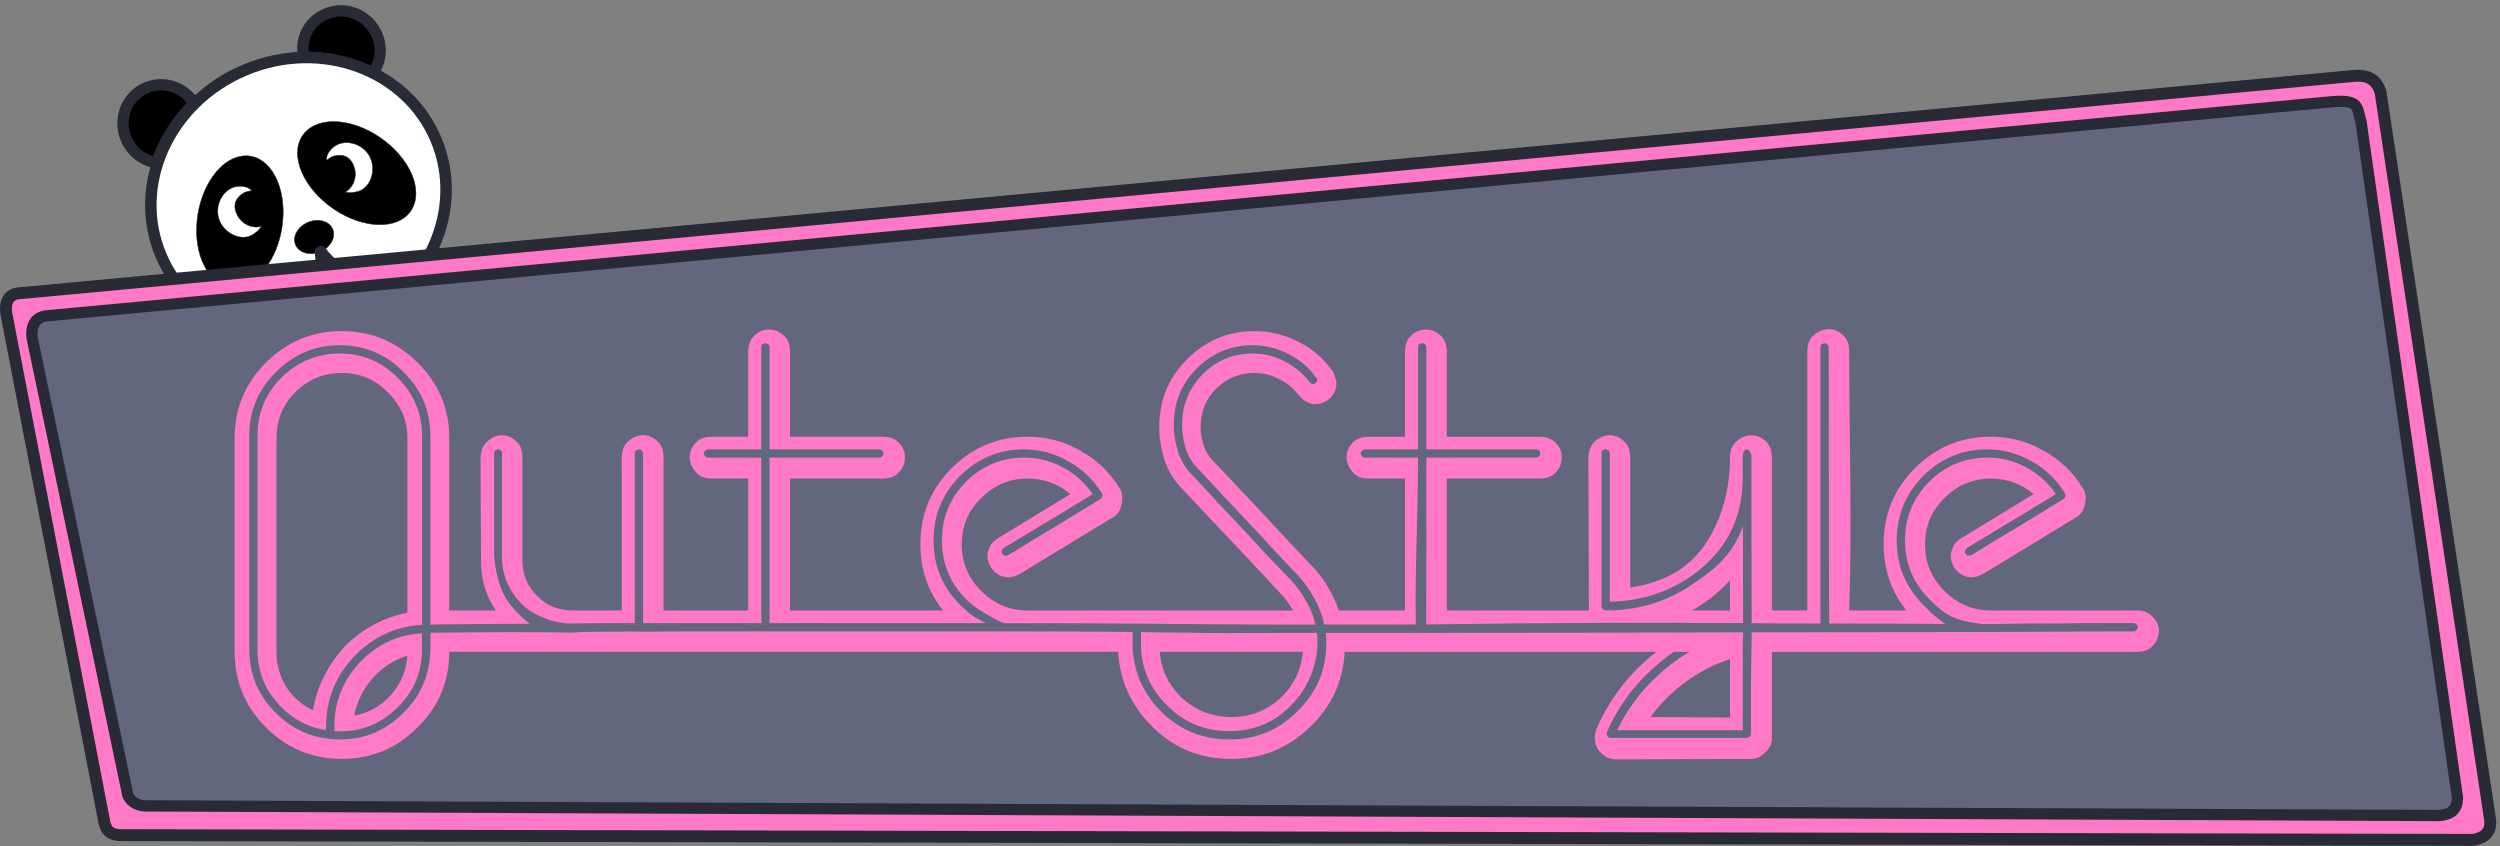 <?xml version="1.0" encoding="UTF-8" standalone="no"?>
<svg
   xmlns:dc="http://purl.org/dc/elements/1.1/"
   xmlns:cc="http://creativecommons.org/ns#"
   xmlns:rdf="http://www.w3.org/1999/02/22-rdf-syntax-ns#"
   xmlns:svg="http://www.w3.org/2000/svg"
   xmlns="http://www.w3.org/2000/svg"
   xmlns:sodipodi="http://sodipodi.sourceforge.net/DTD/sodipodi-0.dtd"
   xmlns:inkscape="http://www.inkscape.org/namespaces/inkscape"
   id="svg8"
   version="1.1"
   viewBox="0 0 156.369 52.917"
   height="200"
   width="591"
   sodipodi:docname="banner_qute_style.svg"
   inkscape:version="0.92.4 (5da689c313, 2019-01-14)">
  <rect x="0" y="0" width="156.369" height="52.917" fill="#808080" stroke="none"/>
  <sodipodi:namedview
     pagecolor="#ffffff"
     bordercolor="#666666"
     borderopacity="1"
     objecttolerance="10"
     gridtolerance="10"
     guidetolerance="10"
     inkscape:pageopacity="0"
     inkscape:pageshadow="2"
     inkscape:window-width="3840"
     inkscape:window-height="2066"
     id="namedview935"
     showgrid="false"
     inkscape:zoom="3.4517766"
     inkscape:cx="168.71365"
     inkscape:cy="106.97796"
     inkscape:window-x="2869"
     inkscape:window-y="-11"
     inkscape:window-maximized="1"
     inkscape:current-layer="layer1" />
  <defs
     id="defs2" />
  <g
     transform="translate(0,-244.083)"
     id="layer1">
    <g
       transform="matrix(1.024,0,0,1.024,-17.451,180.35)"
       id="layer1-9">
      <g
         id="g200230"
         transform="matrix(0.713,0,0,0.713,15.936,27.464)">
        <path
           inkscape:connector-curvature="0"
           d="m 29.501,49.956 c -1.49,0.628 -2.296,2.135 -1.904,3.738 2.073,-0.046 4.094,0.459 5.887,1.331 0.69,-0.948 0.829,-2.148 0.367,-3.245 -0.722,-1.715 -2.67,-2.531 -4.349,-1.824 z"
           style="fill:#000000;fill-opacity:1;stroke:#282a36;stroke-width:0.969;stroke-linecap:round;stroke-linejoin:round;stroke-miterlimit:4;stroke-dasharray:none;stroke-opacity:1"
           id="path2613"
           sodipodi:nodetypes="ccccc" />
        <ellipse
           ry="11.833"
           rx="12.783"
           cy="71.06"
           cx="-0.505"
           id="path2609-2"
           style="fill:#ffffff;stroke:#282a36;stroke-width:0.982;stroke-linecap:round;stroke-linejoin:round;stroke-miterlimit:4;stroke-dasharray:none;stroke-opacity:1;fill-opacity:1"
           transform="rotate(-22.842)" />
        <path
           inkscape:connector-curvature="0"
           d="m 14.09,56.286 c 1.49,-0.628 3.225,-0.06 4.098,1.34 -1.481,1.451 -2.585,3.198 -3.214,5.09 -1.16,-0.169 -2.156,-0.946 -2.618,-2.043 -0.722,-1.715 0.054,-3.678 1.733,-4.386 z"
           style="fill:#000000;fill-opacity:1;stroke:#282a36;stroke-width:0.969;stroke-linecap:round;stroke-linejoin:round;stroke-miterlimit:4;stroke-dasharray:none;stroke-opacity:1"
           id="path2613-54"
           sodipodi:nodetypes="ccccc" />
        <path
           inkscape:connector-curvature="0"
           d="m 28.81,59.394 c 1.602,-0.553 3.887,0.035 5.737,1.477 2.459,1.915 3.362,4.693 2.017,6.204 -1.345,1.511 -4.429,1.183 -6.888,-0.733 -2.459,-1.915 -3.362,-4.693 -2.017,-6.204 0.295,-0.331 0.685,-0.583 1.151,-0.744 z m 1.759,1.72 c -0.581,0.226 -1.114,0.86 -1.035,1.374 0.091,-0.045 0.426,-0.294 0.524,-0.323 0.926,-0.268 1.582,0.06 1.86,0.996 0.236,0.795 -0.09,1.686 -0.806,2.08 0.267,0.028 0.582,0.064 0.839,-0.01 1.176,-0.13 1.77,-1.526 1.429,-2.667 -0.332,-1.119 -1.587,-1.811 -2.694,-1.491 l -8.17e-4,-6e-5 c -0.039,0.011 -0.078,0.025 -0.117,0.04 z"
           style="fill:#000000;fill-opacity:1;stroke:#282a36;stroke-width:0.04;stroke-linecap:round;stroke-linejoin:round;stroke-miterlimit:4;stroke-dasharray:none;stroke-opacity:1"
           id="path2613-5-8"
           sodipodi:nodetypes="ccccccccccccccccc" />
        <ellipse
           ry="1.362"
           rx="1.727"
           cy="74.707"
           cx="-0.584"
           id="path2738"
           style="fill:#000000;fill-opacity:1;stroke:#282a36;stroke-width:0.048;stroke-linecap:round;stroke-linejoin:round;stroke-miterlimit:4;stroke-dasharray:none;stroke-opacity:1"
           transform="rotate(-22.842)" />
        <path
           inkscape:connector-curvature="0"
           id="path2740"
           d="m 28.941,70.325 c 0.479,2.922 -0.997,3.958 -2.531,4.939"
           style="fill:none;stroke:#282a36;stroke-width:0.886;stroke-linecap:round;stroke-linejoin:miter;stroke-miterlimit:4;stroke-dasharray:none;stroke-opacity:1"
           sodipodi:nodetypes="cc" />
        <path
           inkscape:connector-curvature="0"
           id="path2742"
           d="m 29.065,70.272 c 1.756,2.384 3.529,2.051 5.302,1.64"
           style="fill:none;stroke:#282a36;stroke-width:0.886;stroke-linecap:round;stroke-linejoin:miter;stroke-miterlimit:4;stroke-dasharray:none;stroke-opacity:1"
           sodipodi:nodetypes="cc" />
      </g>
      <g
         inkscape:groupmode="layer"
         id="layer2"
         inkscape:label="Layer 1" />
    </g>
    <path
       transform="matrix(0.73,0,0,0.73,-1.131,208.476)"
       inkscape:connector-curvature="0"
       d="m 21.394,62.43 c -1.515,0.76 -2.69,2.805 -2.952,5.137 -0.347,3.098 1.009,5.684 3.03,5.777 2.021,0.093 3.94,-2.343 4.288,-5.441 0.347,-3.098 -1.009,-5.684 -3.03,-5.777 -0.443,-0.02 -0.895,0.083 -1.336,0.304 z m 0.002,2.46 c 0.567,-0.258 1.394,-0.196 1.706,0.22 -0.096,0.034 -0.508,0.099 -0.597,0.149 -0.839,0.475 -1.062,1.174 -0.586,2.027 0.404,0.724 1.269,1.114 2.052,0.877 -0.166,0.211 -0.361,0.461 -0.593,0.593 -0.914,0.751 -2.328,0.2 -2.907,-0.841 -0.569,-1.019 -0.187,-2.4 0.815,-2.969 l 5.29e-4,-6.27e-4 c 0.035,-0.02 0.072,-0.039 0.11,-0.056 z"
       style="fill:#000000;fill-opacity:1;stroke:#282a36;stroke-width:0.04;stroke-linecap:round;stroke-linejoin:round;stroke-miterlimit:4;stroke-dasharray:none;stroke-opacity:1"
       id="path2613-5"
       sodipodi:nodetypes="ccccccccccccccccc" />
    <path
       transform="matrix(1.024,0,0,1.024,-17.451,180.35)"
       style="fill:#ff79c6;fill-opacity:1;fill-rule:nonzero;stroke:#282a36;stroke-width:0.727;stroke-linecap:round;stroke-linejoin:round;stroke-miterlimit:4;stroke-dasharray:none;stroke-opacity:1"
       d="M 18.209,80.154 160.899,66.869 c 0.739,-0.043 1.315,0.185 1.554,1.021 l 6.687,44.405 c 0.094,0.707 -0.279,1.14 -1.075,1.247 L 24.327,113.251 c -0.654,-0.06 -0.785,-0.34 -0.901,-0.733 l -6.005,-31.161 c -0.087,-0.695 0.174,-1.171 0.788,-1.204 z"
       id="path149903-3" />
    <path
       transform="matrix(1.024,0,0,1.024,-17.451,180.35)"
       style="fill:#63677d;fill-opacity:1;fill-rule:nonzero;stroke:#282a36;stroke-width:0.687;stroke-linecap:round;stroke-linejoin:round;stroke-miterlimit:4;stroke-dasharray:none;stroke-opacity:1"
       d="M 20.069,81.515 159.506,68.452 c 1.702,-0.135 1.485,0.343 1.754,1.24 l 5.893,41.308 c -0.041,0.734 -0.399,0.984 -1.123,1.052 L 25.875,111.464 c -0.496,-0.019 -0.99,-0.323 -1.059,-0.816 l -5.821,-27.808 c -0.077,-0.975 0.412,-1.312 1.074,-1.326 z"
       id="path149903" />
    <path
       transform="matrix(1.024,0,0,1.024,-17.451,180.35)"
       id="path91972-8-6"
       style="font-size:19.756px;line-height:1.25;font-family:LostWages;-inkscape-font-specification:'LostWages, Normal';fill:#ff79c6;fill-opacity:1;stroke-width:0.028"
       d="m 128.742,82.345 c -0.317,0 -0.614,0.119 -0.892,0.356 -0.277,0.218 -0.412,0.555 -0.416,1.011 v 15.815 h -1.739 -0.426 v -9.334 c 0,-0.456 -0.129,-0.793 -0.387,-1.011 -0.258,-0.238 -0.545,-0.357 -0.862,-0.357 -0.317,0 -0.614,0.119 -0.892,0.357 -0.277,0.218 -0.416,0.555 -0.416,1.011 0,1.962 -0.485,3.696 -1.456,5.202 -0.971,1.506 -2.517,2.418 -4.638,2.735 v -7.937 c 0,-0.456 -0.129,-0.793 -0.386,-1.011 -0.258,-0.238 -0.545,-0.357 -0.862,-0.357 -0.317,0 -0.614,0.119 -0.891,0.357 -0.258,0.218 -0.397,0.555 -0.416,1.011 l 0.03,9.304 c 0,0.01 0.003,0.02 0.003,0.03 h -8.498 -0.182 V 91.471 h 5.648 c 0.456,0 0.793,-0.129 1.011,-0.387 0.238,-0.258 0.357,-0.545 0.357,-0.862 0.02,-0.337 -0.089,-0.634 -0.327,-0.892 -0.238,-0.277 -0.585,-0.416 -1.04,-0.416 h -5.649 v -5.172 c 0,-0.456 -0.129,-0.793 -0.386,-1.011 -0.258,-0.238 -0.545,-0.357 -0.862,-0.357 -0.317,-0.02 -0.614,0.089 -0.891,0.327 -0.277,0.238 -0.416,0.585 -0.416,1.041 v 5.172 h -2.2 c -0.456,0 -0.793,0.129 -1.011,0.387 -0.238,0.258 -0.357,0.545 -0.357,0.862 0,0.317 0.119,0.614 0.357,0.892 0.218,0.277 0.545,0.416 0.981,0.416 h 2.23 v 8.056 h -0.651 -1.992 -1.397 c -0.178,-0.515 -0.406,-1.001 -0.684,-1.457 -0.277,-0.476 -0.604,-0.902 -0.981,-1.278 -0.495,-0.535 -1.001,-1.07 -1.516,-1.605 -0.495,-0.535 -1.001,-1.08 -1.516,-1.635 -0.495,-0.535 -1.001,-1.07 -1.516,-1.605 -0.495,-0.535 -1.001,-1.07 -1.516,-1.605 -0.198,-0.218 -0.357,-0.466 -0.476,-0.743 -0.099,-0.277 -0.169,-0.555 -0.208,-0.833 -0.02,-0.079 -0.03,-0.149 -0.03,-0.208 v -0.238 c 0,-0.931 0.317,-1.714 0.952,-2.348 0.654,-0.634 1.437,-0.952 2.348,-0.952 0.515,0 1.001,0.119 1.456,0.357 0.476,0.218 0.872,0.535 1.189,0.951 0.119,0.139 0.238,0.258 0.357,0.357 0.119,0.079 0.238,0.139 0.357,0.179 0.059,0.02 0.119,0.04 0.178,0.059 h 0.178 c 0.337,0 0.634,-0.119 0.892,-0.357 0.258,-0.258 0.386,-0.555 0.386,-0.892 0,-0.139 -0.029,-0.278 -0.089,-0.416 -0.04,-0.159 -0.109,-0.307 -0.208,-0.446 -0.555,-0.753 -1.249,-1.328 -2.081,-1.724 -0.813,-0.416 -1.684,-0.624 -2.616,-0.624 -1.605,0 -2.983,0.575 -4.132,1.724 -1.13,1.13 -1.695,2.507 -1.695,4.132 0,0.674 0.109,1.348 0.327,2.021 0.218,0.654 0.575,1.239 1.07,1.754 1.011,1.07 2.022,2.14 3.032,3.211 1.011,1.07 2.021,2.15 3.032,3.24 0.139,0.139 0.268,0.297 0.387,0.476 0.119,0.159 0.228,0.327 0.327,0.505 H 91.327 89.249 79.953 79.8 c -1.09,0 -2.031,-0.397 -2.824,-1.189 -0.793,-0.793 -1.189,-1.744 -1.189,-2.854 0,-1.11 0.397,-2.051 1.189,-2.824 0.793,-0.793 1.734,-1.189 2.824,-1.189 0.495,0 0.961,0.079 1.397,0.238 0.456,0.159 0.862,0.396 1.219,0.713 l -4.341,2.646 c -0.178,0.099 -0.327,0.218 -0.446,0.357 -0.099,0.139 -0.169,0.287 -0.208,0.446 -0.02,0.04 -0.04,0.089 -0.059,0.149 v 0.178 c 0,0.337 0.119,0.634 0.357,0.891 0.238,0.258 0.535,0.397 0.891,0.416 0.119,0 0.238,-0.02 0.357,-0.059 0.139,-0.04 0.277,-0.099 0.416,-0.178 l 5.619,-3.419 c 0.198,-0.099 0.347,-0.258 0.446,-0.476 0.099,-0.218 0.149,-0.446 0.149,-0.684 0,-0.099 -0.01,-0.198 -0.029,-0.297 -0.02,-0.119 -0.06,-0.218 -0.119,-0.297 -0.595,-0.991 -1.397,-1.764 -2.408,-2.319 -0.991,-0.575 -2.071,-0.862 -3.24,-0.862 -1.803,0 -3.349,0.644 -4.638,1.932 -1.268,1.268 -1.902,2.814 -1.902,4.638 0,1.535 0.464,2.881 1.383,4.043 h -8.749 -0.598 v -8.056 h 5.649 c 0.456,0 0.793,-0.129 1.011,-0.387 0.238,-0.258 0.357,-0.545 0.357,-0.862 0.02,-0.337 -0.089,-0.634 -0.327,-0.892 -0.238,-0.277 -0.585,-0.416 -1.04,-0.416 h -5.649 v -5.172 c 0,-0.456 -0.129,-0.793 -0.386,-1.011 -0.258,-0.238 -0.545,-0.357 -0.862,-0.357 -0.317,-0.02 -0.614,0.089 -0.892,0.327 -0.277,0.238 -0.402,0.585 -0.416,1.041 v 5.172 h -2.2 c -0.456,0 -0.793,0.129 -1.011,0.387 -0.238,0.258 -0.356,0.545 -0.356,0.862 0,0.317 0.119,0.614 0.356,0.892 0.218,0.277 0.545,0.416 0.981,0.416 h 2.23 v 8.056 h -5.169 v -9.335 c 0,-0.456 -0.129,-0.793 -0.386,-1.011 -0.258,-0.238 -0.545,-0.357 -0.862,-0.357 -0.317,0 -0.614,0.119 -0.891,0.357 -0.277,0.218 -0.408,0.555 -0.416,1.011 v 9.335 H 52.015 51.982 c -0.832,0 -1.546,-0.297 -2.14,-0.892 -0.595,-0.614 -0.892,-1.328 -0.892,-2.14 v -6.303 c 0,-0.456 -0.129,-0.793 -0.387,-1.011 -0.258,-0.238 -0.545,-0.357 -0.862,-0.357 -0.317,0 -0.604,0.119 -0.862,0.357 -0.277,0.218 -0.426,0.555 -0.446,1.011 l 0.03,6.303 c 0,1.131 0.301,2.141 0.899,3.032 h -3.457 c 0.037,0.161 0.051,0.195 0.064,0.356 0.003,0.031 0.007,0.062 7.84e-4,0.092 -0.021,0.1 -0.045,0.061 -0.13,0.09 -0.005,0.002 0.011,0.004 0.016,0.006 0.003,7.2e-4 0.01,-0.001 0.01,0.002 1.88e-4,0.008 -0.007,0.015 -0.01,0.022 -0.004,0.011 -0.008,0.021 -0.01,0.032 -0.002,0.006 -0.004,0.03 0.002,0.021 0.002,0.014 0.007,0.028 0.007,0.042 9.27e-4,0.038 -0.006,0.062 -0.011,0.098 -0.005,0.032 -0.011,0.064 -0.014,0.096 2.043,-0.032 3.808,-0.037 5.424,-0.042 -1.89e-4,-3.8e-4 -3.78e-4,-7.1e-4 -3.78e-4,-0.001 2.5e-5,-1.9e-4 0.193,-0.007 0.193,-0.007 -0.386,-0.263 -0.763,-0.636 -0.924,-0.849 -0.863,-0.889 -1.126,-2.003 -1.257,-3.257 v -1.546 -1.605 -1.546 -1.576 c 0,-0.099 0.03,-0.168 0.089,-0.208 0.04,-0.04 0.208,-0.059 0.149,-0.059 h 0.03 0.029 c 0.059,0.02 0.109,0.049 0.149,0.089 0.02,0.04 0.038,0.1 0.03,0.178 v 1.576 1.546 1.605 1.546 c 0,1.11 0.396,2.071 1.189,2.883 0.683,0.687 1.714,1.09 2.739,1.212 0.699,-0.002 1.452,-0.023 2.166,-0.023 h 2.021 v -5.172 -5.173 c 0,-0.099 0.02,-0.168 0.06,-0.208 0.059,-0.04 0.237,-0.059 0.178,-0.059 h 0.03 0.029 c 0.059,0.02 0.109,0.049 0.149,0.089 0.04,0.04 0.062,0.1 0.059,0.179 v 5.173 5.172 h 4.668 1.671 c 0.37,9e-5 0.615,-1.8e-4 0.886,0 5.7e-5,-0.004 0.004,-0.006 0.006,-0.01 -0.002,-0.276 -0.004,-0.57 -0.01,-0.762 v -9.335 h -3.211 c -0.099,0 -0.168,-0.02 -0.208,-0.059 -0.04,-0.059 -0.069,-0.119 -0.089,-0.178 v -0.03 -0.029 c 0.02,-0.059 0.059,-0.109 0.119,-0.149 0.04,-0.04 0.089,-0.059 0.149,-0.059 h 3.241 V 83.474 c 0,-0.099 0.02,-0.169 0.059,-0.208 0.059,-0.04 0.238,-0.059 0.178,-0.059 h 3.77e-4 0.029 0.03 c 0.059,0.02 0.109,0.049 0.149,0.089 0.04,0.04 0.061,0.099 0.059,0.178 v 6.213 h 6.689 c 0.099,0 0.169,0.03 0.208,0.09 0.04,0.04 0.059,0.089 0.059,0.149 v 0.03 0.029 c -0.02,0.059 -0.05,0.109 -0.089,0.149 -0.04,0.04 -0.099,0.059 -0.178,0.059 h -6.689 v 9.323 c -0.007,0.324 -0.008,0.453 -0.011,0.784 l 1.649,7.1e-4 c 0.606,-0.014 1.171,-0.019 1.802,0 h 7.533 c 1.077,0.006 1.457,0.001 2.248,-0.003 -0.019,-0.009 -0.037,-0.015 -0.056,-0.024 -0.425,-0.196 -0.868,-0.465 -1.18,-0.769 -0.124,-0.105 -0.246,-0.215 -0.364,-0.334 -1.07,-1.09 -1.605,-2.398 -1.605,-3.924 0,-1.526 0.535,-2.834 1.605,-3.924 1.09,-1.09 2.398,-1.635 3.924,-1.635 0.971,0 1.882,0.248 2.735,0.743 0.852,0.476 1.526,1.13 2.022,1.962 0.02,0.02 0.049,0.056 0.03,0.059 v 0.029 0.06 c -0.02,0.04 -0.04,0.079 -0.059,0.119 0,0.02 -0.02,0.04 -0.06,0.06 -0.931,0.575 -1.873,1.149 -2.824,1.724 -0.931,0.555 -1.863,1.12 -2.794,1.695 -0.02,0 -0.04,0.01 -0.06,0.03 h -0.059 -0.03 c -0.079,0.02 -0.139,0.01 -0.178,-0.03 -0.04,-0.059 -0.069,-0.119 -0.089,-0.178 v -0.03 c 0,-0.02 0.01,-0.04 0.03,-0.059 0,-0.04 0.01,-0.069 0.03,-0.089 0.04,-0.04 0.069,-0.069 0.089,-0.089 0.456,-0.277 0.902,-0.545 1.338,-0.803 0.456,-0.277 0.911,-0.555 1.367,-0.832 0.456,-0.258 0.902,-0.526 1.338,-0.803 0.456,-0.277 0.912,-0.555 1.367,-0.832 -0.476,-0.694 -1.08,-1.239 -1.813,-1.635 -0.733,-0.396 -1.526,-0.594 -2.378,-0.594 -1.387,0 -2.577,0.496 -3.567,1.487 -0.971,0.991 -1.456,2.18 -1.456,3.567 0,1.387 0.485,2.577 1.456,3.567 0.278,0.278 0.574,0.513 0.884,0.713 0.464,0.247 1.039,0.675 1.552,0.783 5.599,-0.033 11.61,0.072 16.195,0.079 h 2.735 C 97.272,99.873 97.084,99.398 96.827,98.962 96.569,98.506 96.272,98.09 95.935,97.713 95.419,97.178 94.904,96.643 94.389,96.108 93.894,95.553 93.388,95.008 92.873,94.473 92.377,93.938 91.872,93.403 91.356,92.867 c -0.495,-0.555 -1.001,-1.1 -1.516,-1.635 -0.357,-0.377 -0.624,-0.803 -0.803,-1.278 -0.159,-0.495 -0.258,-0.991 -0.297,-1.486 v -0.119 -0.178 c 0,-1.348 0.466,-2.487 1.397,-3.419 0.951,-0.951 2.091,-1.427 3.419,-1.427 0.753,0 1.476,0.178 2.17,0.535 0.694,0.337 1.259,0.813 1.695,1.427 0.02,0.02 0.03,0.04 0.03,0.059 h 0.029 v 0.03 0.03 c 0.02,0 0.03,0.01 0.03,0.03 0,0.059 -0.03,0.119 -0.089,0.178 -0.04,0.04 -0.089,0.069 -0.149,0.089 -0.04,0 -0.079,-0.01 -0.119,-0.029 -0.04,-0.02 -0.079,-0.05 -0.119,-0.09 -0.416,-0.555 -0.931,-0.981 -1.546,-1.278 -0.595,-0.317 -1.239,-0.476 -1.932,-0.476 -1.189,0 -2.21,0.426 -3.062,1.278 -0.832,0.852 -1.249,1.873 -1.249,3.062 v 0.149 0.119 c 0.04,0.456 0.129,0.901 0.268,1.337 0.159,0.416 0.396,0.783 0.713,1.1 0.515,0.535 1.021,1.08 1.516,1.635 0.515,0.535 1.02,1.07 1.516,1.605 0.515,0.535 1.021,1.08 1.516,1.635 0.515,0.535 1.021,1.07 1.516,1.605 0.396,0.416 0.733,0.882 1.011,1.397 0.297,0.515 0.506,1.06 0.625,1.635 h 1.575 2.2 1.111 c 0.287,-0.005 0.423,-0.004 0.711,-0.007 -0.068,-3.034 0.138,-6.933 0.138,-10.19 h -3.21 c -0.099,0 -0.169,-0.02 -0.208,-0.059 -0.04,-0.059 -0.069,-0.119 -0.089,-0.178 v -0.03 -0.029 c 0.02,-0.059 0.06,-0.109 0.119,-0.149 0.04,-0.04 0.089,-0.059 0.149,-0.059 h 3.24 v -6.213 c 0,-0.099 0.02,-0.169 0.059,-0.208 0.059,-0.04 0.119,-0.059 0.179,-0.059 h 0.029 0.03 c 0.059,0.02 0.109,0.05 0.149,0.089 0.04,0.04 0.059,0.099 0.059,0.178 v 6.213 h 6.689 c 0.099,0 0.168,0.03 0.208,0.09 0.04,0.04 0.059,0.089 0.059,0.149 v 0.029 0.03 c -0.02,0.059 -0.049,0.109 -0.089,0.149 -0.04,0.04 -0.099,0.059 -0.178,0.059 h -6.689 c 0.006,4.18 0.002,7.173 -0.011,10.191 8.088,-0.121 13.681,-0.109 19.355,-0.084 -0.001,-2.21 -0.01,-3.981 -0.006,-5.931 -0.634,1.803 -1.732,2.662 -3.258,3.673 -1.506,0.991 -3.211,1.487 -5.113,1.487 -0.059,0 -0.119,-0.02 -0.178,-0.06 -0.04,-0.04 -0.069,-0.089 -0.089,-0.149 v -0.03 -0.03 -2.318 -2.349 -2.319 -2.318 c 0,-0.099 0.02,-0.169 0.059,-0.208 0.059,-0.04 0.129,-0.06 0.208,-0.06 0.059,0 0.109,0.02 0.149,0.06 0.059,0.04 0.089,0.109 0.089,0.208 v 9.037 c 2.2,-0.04 4.102,-0.753 5.708,-2.14 1.605,-1.407 2.408,-3.211 2.408,-5.41 v -1.308 c 0,-0.119 0.02,-0.218 0.059,-0.297 0.04,-0.099 0.099,-0.149 0.178,-0.149 0.099,0 0.168,0.05 0.208,0.149 0.059,0.079 0.09,0.188 0.09,0.327 10e-4,3.754 -0.001,7.167 0.012,10.138 1.624,0.028 2.858,0.019 4.208,0.022 0.004,-0.407 -5.7e-4,-0.579 -0.004,-0.904 V 83.474 c 0,-0.099 0.02,-0.169 0.059,-0.208 0.059,-0.04 0.238,-0.059 0.178,-0.059 h 0.03 0.03 c 0.059,0.02 0.109,0.05 0.149,0.089 0.04,0.04 0.059,0.099 0.059,0.178 0.018,13.452 0.011,15.313 0.026,16.847 h 7.1e-4 c -5.7e-4,10e-4 -0.001,0.002 -0.002,0.004 2.367,0.002 4.683,0.007 7.105,0.027 -0.004,-0.004 -0.008,-0.007 -0.013,-0.012 -0.807,-0.543 -0.939,-0.786 -1.359,-1.169 -1.07,-1.09 -1.605,-2.398 -1.605,-3.924 0,-1.526 0.535,-2.834 1.605,-3.924 1.09,-1.09 2.398,-1.635 3.924,-1.635 0.971,0 1.883,0.248 2.735,0.743 0.852,0.476 1.526,1.13 2.021,1.962 0.02,0.02 0.03,0.04 0.03,0.059 v 0.029 0.059 c -0.02,0.04 -0.04,0.079 -0.059,0.119 0,0.02 -0.02,0.04 -0.059,0.059 -0.931,0.575 -1.873,1.15 -2.824,1.724 -0.931,0.555 -1.863,1.12 -2.794,1.695 -0.02,0 -0.04,0.01 -0.059,0.029 h -0.059 -0.03 c -0.079,0.02 -0.139,0.01 -0.178,-0.029 -0.04,-0.059 -0.07,-0.119 -0.09,-0.178 v -0.03 c 0,-0.02 0.01,-0.04 0.03,-0.059 0,-0.04 0.01,-0.069 0.03,-0.089 0.04,-0.04 0.07,-0.069 0.09,-0.089 0.456,-0.277 0.902,-0.545 1.338,-0.803 0.456,-0.277 0.911,-0.555 1.367,-0.833 0.456,-0.258 0.902,-0.525 1.338,-0.803 0.456,-0.277 0.911,-0.555 1.367,-0.832 -0.476,-0.694 -1.08,-1.239 -1.813,-1.635 -0.733,-0.396 -1.526,-0.594 -2.378,-0.594 -1.387,0 -2.576,0.495 -3.567,1.486 -0.971,0.991 -1.457,2.18 -1.457,3.567 0,1.387 0.486,2.577 1.457,3.567 1.087,1.115 1.683,1.337 3.236,1.543 1.459,0.01 2.771,-0.057 4.33,-0.028 1.038,-0.009 1.496,-0.022 1.756,-0.029 h 1.647 1.511 c 0.099,0 0.169,0.03 0.208,0.09 0.04,0.04 0.118,0.142 0.059,0.149 v 0.03 0.029 c -0.02,0.059 -0.05,0.109 -0.089,0.149 -0.04,0.04 -0.099,0.06 -0.178,0.06 h -1.511 c -6.733,0.046 -15.356,0.056 -21.788,0.055 -0.019,1.115 -0.05,2.203 -0.049,3.096 v 3.121 c 0,0.059 -0.03,0.109 -0.089,0.149 -0.04,0.059 -0.099,0.089 -0.178,0.089 h -4.162 -4.132 c -0.079,0 -0.139,-0.03 -0.178,-0.089 -0.04,-0.04 -0.069,-0.099 -0.089,-0.178 v -0.03 h 0.03 v -0.059 c 0.733,-1.685 1.833,-3.121 3.3,-4.31 0.259,-0.214 0.527,-0.409 0.799,-0.594 h 0.945 c -0.448,0.261 -0.882,0.555 -1.298,0.892 -1.348,1.07 -2.388,2.368 -3.122,3.894 h 7.67 v -4.705 c -0.008,-0.356 0.021,-0.906 0.025,-1.247 h -3.8e-4 c -5.6e-4,-0.011 5.7e-4,-0.019 0.004,-0.026 -7.023,0.027 -14.04,0.029 -20.736,0.033 h -4.762 c 0.02,0.099 0.03,0.208 0.03,0.327 v 0.297 c 0.02,1.585 -0.555,2.963 -1.724,4.132 -1.149,1.169 -2.546,1.754 -4.191,1.754 -1.665,0 -3.072,-0.585 -4.222,-1.754 -0.995,-1.029 -1.547,-2.221 -1.666,-3.573 -0.047,-0.443 -0.019,-0.85 -0.019,-1.235 1.86e-4,-0.001 7.14e-4,-0.002 0.001,-0.004 -1.523,-0.009 -3.12,-0.033 -4.837,-0.033 -0.662,0.01 -1.053,-0.004 -1.642,0 v -7.1e-4 c -0.859,-0.004 -2.306,0.005 -3.782,0 h -8.379 c -0.732,0.004 -1.347,0.006 -1.895,0 h -1.69 c -0.387,-0.004 -0.674,-0.016 -1.362,3.7e-4 h -3.908 c -2.117,0.036 -5.169,-0.036 -6.81,0.073 -2.601,-0.052 -5.351,-0.025 -8.582,0.008 l -0.017,1.019 c -0.025,1.506 -0.545,2.794 -1.635,3.864 -1.07,1.09 -2.368,1.635 -3.894,1.635 -1.506,0 -2.804,-0.535 -3.894,-1.605 -1.09,-1.07 -1.635,-2.368 -1.635,-3.894 V 88.855 c 0,-1.526 0.545,-2.824 1.635,-3.894 1.09,-1.09 2.388,-1.635 3.894,-1.635 1.526,0 2.824,0.545 3.894,1.635 1.09,1.07 1.635,2.368 1.635,3.894 v 11.545 c 0.606,-0.02 0.712,-0.031 1.159,-0.113 V 89.003 c 0,-1.803 -0.644,-3.339 -1.932,-4.608 -1.288,-1.288 -2.834,-1.932 -4.638,-1.932 -1.803,0 -3.349,0.644 -4.637,1.932 -1.268,1.268 -1.903,2.804 -1.903,4.608 v 13.051 c 0,1.803 0.635,3.339 1.903,4.607 1.288,1.288 2.834,1.932 4.637,1.932 1.823,0 3.369,-0.644 4.638,-1.932 1.288,-1.268 1.932,-2.804 1.932,-4.607 h 7.535 13.879 14.06 5.386 c 0.087,1.7 0.74,3.188 1.974,4.459 1.328,1.387 2.973,2.081 4.935,2.081 1.843,0 3.429,-0.634 4.756,-1.902 1.348,-1.268 2.071,-2.814 2.17,-4.637 h 6.421 12.612 c -0.135,0.107 -0.27,0.213 -0.401,0.327 -1.447,1.229 -2.537,2.705 -3.27,4.429 -0.02,0.079 -0.039,0.158 -0.059,0.238 -0.02,0.099 -0.03,0.188 -0.03,0.268 0,0.337 0.119,0.634 0.357,0.892 0.238,0.258 0.535,0.396 0.892,0.416 l 8.294,-0.03 c 0.317,0 0.604,-0.129 0.862,-0.386 0.258,-0.238 0.397,-0.505 0.416,-0.803 v -0.06 -5.291 h 0.426 7.957 9.121 4.774 v -3.8e-4 c 0.456,0 0.793,-0.129 1.011,-0.387 0.218,-0.258 0.337,-0.545 0.357,-0.862 v -0.029 -0.06 c -0.02,-0.297 -0.149,-0.564 -0.387,-0.802 -0.218,-0.258 -0.545,-0.387 -0.981,-0.387 h -4.774 -4.139 c -1.09,0 -2.032,-0.397 -2.824,-1.189 -0.793,-0.793 -1.189,-1.744 -1.189,-2.854 0,-1.11 0.397,-2.051 1.189,-2.824 0.793,-0.793 1.734,-1.189 2.824,-1.189 0.495,0 0.961,0.079 1.397,0.238 0.456,0.159 0.862,0.396 1.219,0.713 l -4.34,2.646 c -0.178,0.099 -0.327,0.218 -0.446,0.357 -0.099,0.139 -0.169,0.287 -0.208,0.446 -0.02,0.04 -0.04,0.089 -0.059,0.149 V 96.198 c 0,0.337 0.119,0.634 0.357,0.891 0.238,0.258 0.535,0.397 0.892,0.416 0.119,0 0.238,-0.02 0.357,-0.059 0.139,-0.04 0.277,-0.099 0.416,-0.178 l 5.618,-3.419 c 0.198,-0.099 0.347,-0.258 0.446,-0.476 0.099,-0.218 0.149,-0.446 0.149,-0.684 0,-0.099 -0.01,-0.198 -0.03,-0.297 -0.02,-0.119 -0.059,-0.218 -0.119,-0.297 -0.595,-0.991 -1.397,-1.764 -2.408,-2.319 -0.991,-0.575 -2.071,-0.862 -3.24,-0.862 -1.803,0 -3.349,0.644 -4.638,1.932 -1.268,1.268 -1.903,2.814 -1.903,4.638 0,1.535 0.464,2.881 1.383,4.043 h -3.486 c 0.18,-5.392 7.1e-4,-10.544 0,-15.815 -7e-5,-0.456 -0.129,-0.793 -0.387,-1.011 -0.258,-0.238 -0.545,-0.356 -0.862,-0.356 z m -90.95,1.486 c -1.387,0 -2.577,0.495 -3.567,1.486 -0.971,0.971 -1.456,2.15 -1.456,3.538 v 13.05 c 0,1.249 0.396,2.329 1.189,3.241 0.812,0.931 1.803,1.496 2.973,1.695 v -0.059 c 0,-0.02 0.01,-0.04 0.03,-0.06 v -0.059 -0.059 c 0,-1.685 0.605,-3.141 1.814,-4.37 1.042,-1.042 2.265,-1.637 3.664,-1.796 0.004,-0.012 0.009,-0.025 0.016,-0.038 0.017,-0.031 0.035,-0.062 0.049,-0.095 0.006,-0.015 0.011,-0.03 0.018,-0.045 0.002,-0.004 0.005,-0.006 0.007,-0.01 0.018,-0.062 0.002,-0.128 -0.006,-0.19 -0.013,-0.034 -0.02,-0.059 -0.022,-0.095 -0.004,-0.072 0.012,0.055 7.85e-4,-0.049 -0.001,-0.012 -0.004,-0.023 -0.006,-0.035 -0.011,-0.052 -0.02,-0.103 -0.02,-0.156 -7.2e-5,-0.005 0.005,-0.034 0.006,-0.041 5.67e-4,-0.006 5.67e-4,-0.011 7.85e-4,-0.016 -0.004,-0.04 0.002,-0.002 -0.011,-0.042 -0.005,-0.015 -0.009,-0.031 -0.014,-0.046 -0.677,0.079 -1.329,0.248 -1.957,0.513 -0.872,0.377 -1.645,0.892 -2.318,1.546 -0.515,0.535 -0.951,1.15 -1.308,1.843 -0.357,0.674 -0.595,1.387 -0.714,2.14 -0.674,-0.317 -1.219,-0.793 -1.635,-1.427 -0.396,-0.634 -0.594,-1.347 -0.594,-2.14 V 89.003 c 0,-1.11 0.386,-2.051 1.159,-2.824 0.793,-0.773 1.734,-1.159 2.824,-1.159 1.11,0 2.051,0.396 2.824,1.189 0.793,0.773 1.189,1.705 1.189,2.795 v 11.349 c 0.14,0.135 0.565,0.076 0.892,0.051 V 88.854 c 0,-1.367 -0.495,-2.547 -1.486,-3.538 -0.971,-0.991 -2.15,-1.486 -3.538,-1.486 z m 84.921,13.853 v 1.843 h -2.326 c 0.87,-0.478 1.646,-1.091 2.326,-1.843 z m -35.978,3.157 v 3.8e-4 c 5e-5,3.8e-4 -5.7e-5,7.2e-4 0,7.2e-4 0.002,0.449 -7.01e-4,0.879 0.017,1.248 0.125,1.23 0.638,2.298 1.543,3.204 1.05,1.07 2.329,1.605 3.835,1.605 1.506,0 2.774,-0.535 3.805,-1.605 1.05,-1.05 1.575,-2.568 1.575,-3.746 v -0.149 -0.178 c 0,-0.059 -0.01,-0.109 -0.029,-0.149 v -0.178 c -2.669,-0.009 -4.975,0.041 -7.09,0.002 -1.292,-0.029 -2.615,-0.011 -3.656,-0.055 z m -43.919,0.083 c -1.486,0.079 -2.754,0.674 -3.805,1.783 -1.031,1.11 -1.546,2.408 -1.546,3.894 v 0.06 0.119 0.06 0.029 0.03 c 1.427,0.099 2.676,-0.347 3.746,-1.338 1.07,-0.991 1.605,-2.21 1.605,-3.657 z m 45.063,1.13 h 1.371 7.369 c -0.099,1.13 -0.565,2.081 -1.397,2.854 -0.832,0.753 -1.824,1.13 -2.973,1.13 -1.13,0 -2.12,-0.377 -2.973,-1.13 -0.832,-0.773 -1.298,-1.724 -1.397,-2.854 z m -45.955,0.238 c -0.059,0.912 -0.396,1.714 -1.011,2.408 -0.614,0.674 -1.358,1.09 -2.23,1.249 0.159,-0.852 0.525,-1.605 1.1,-2.259 0.595,-0.674 1.308,-1.139 2.14,-1.397 z m 80.789,0.208 v 3.567 l -4.846,-0.029 c 0.595,-0.832 1.308,-1.546 2.14,-2.141 0.832,-0.614 1.734,-1.08 2.705,-1.397 z" />
  </g>
</svg>
